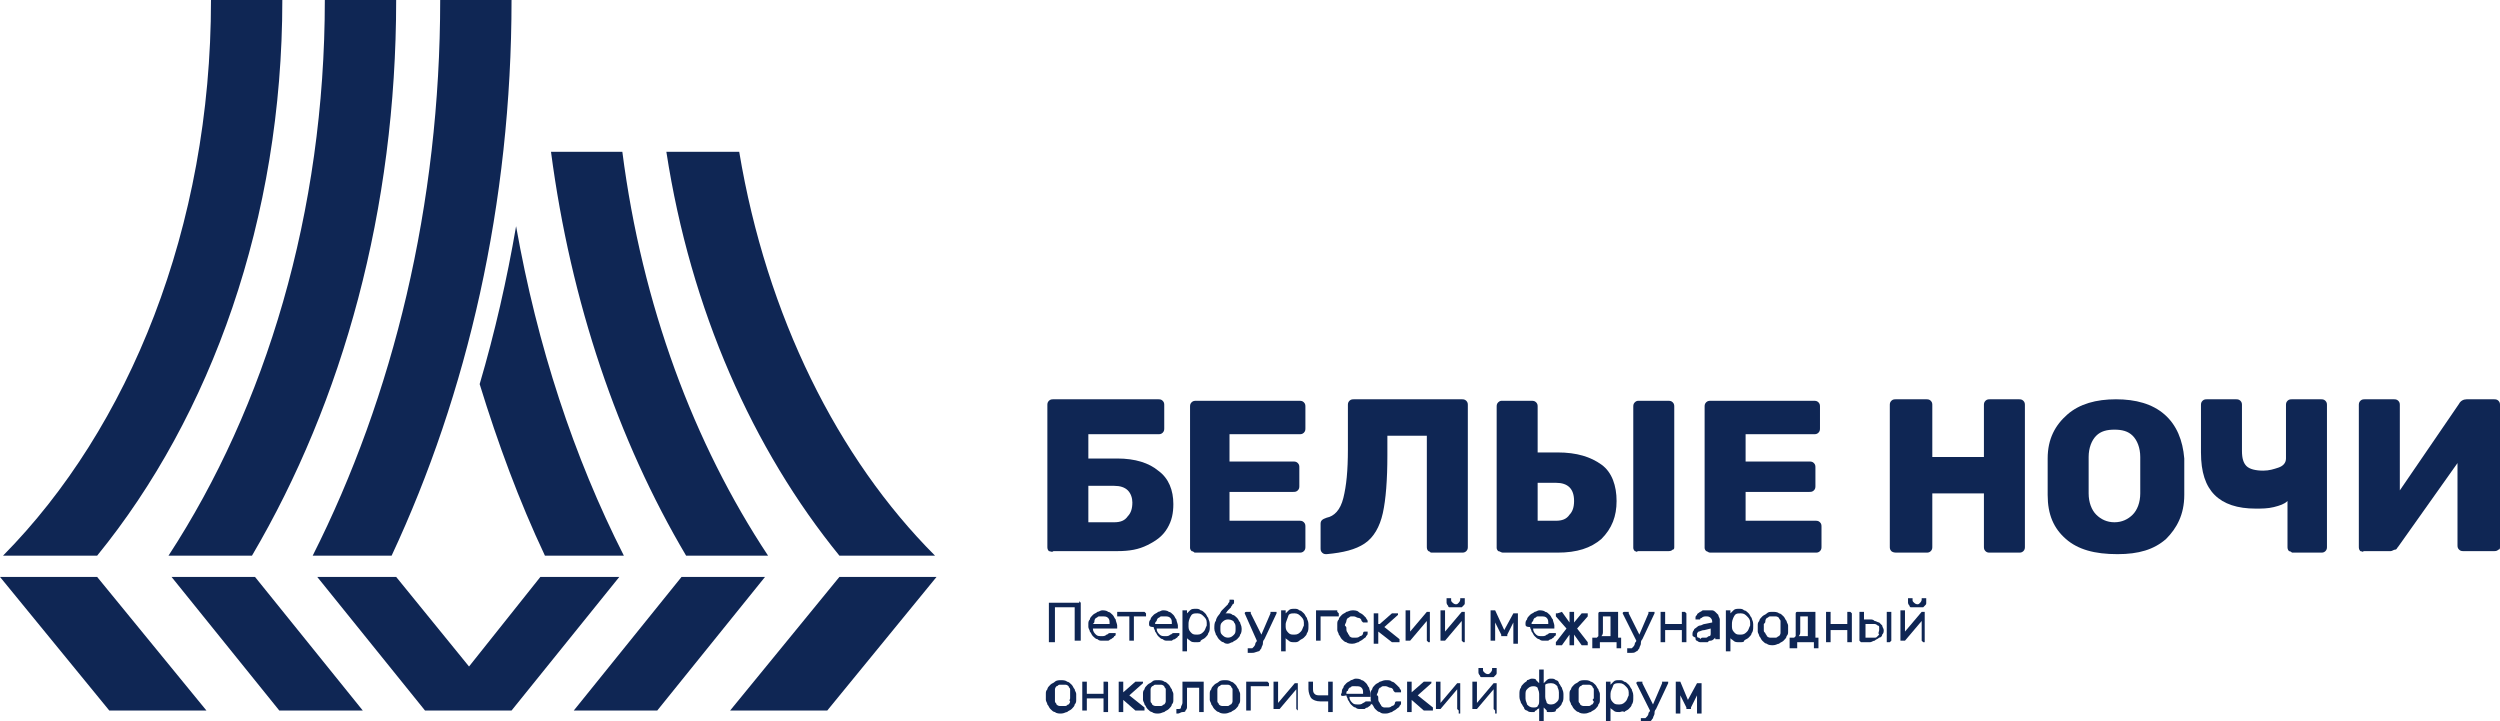 <?xml version="1.0" encoding="UTF-8"?> <svg xmlns="http://www.w3.org/2000/svg" width="260" height="75" viewBox="0 0 260 75" fill="none"> <g clip-path="url(#clip0)"> <path d="M112.24 62.526C112.398 62.684 112.398 62.684 112.398 62.684V66.474V66.631C112.398 66.631 112.398 66.631 112.24 66.631H111.925H111.767C111.767 66.631 111.767 66.631 111.767 66.474V63.158H109.714V66.631V66.789C109.714 66.789 109.714 66.789 109.557 66.789H109.241H109.083C109.083 66.789 109.083 66.789 109.083 66.631V62.842V62.684C109.083 62.684 109.083 62.684 109.241 62.684H112.24V62.526Z" fill="#0F2654"></path> <path d="M113.188 64.895C113.188 64.737 113.188 64.579 113.345 64.421C113.345 64.263 113.503 64.105 113.661 63.947C113.819 63.789 113.977 63.789 114.135 63.632C114.293 63.632 114.45 63.474 114.608 63.474C114.766 63.474 115.082 63.474 115.24 63.632C115.398 63.632 115.555 63.789 115.713 63.947C115.871 64.105 115.871 64.263 116.029 64.421C116.029 64.579 116.187 64.895 116.187 65.053V65.21V65.368C116.187 65.368 116.187 65.368 116.029 65.368H113.661C113.661 65.684 113.819 65.842 113.977 66C114.135 66.158 114.293 66.158 114.608 66.158C114.766 66.158 114.924 66.158 115.082 66C115.24 66 115.24 65.842 115.398 65.842C115.398 65.842 115.398 65.842 115.555 65.842C115.555 65.842 115.555 65.842 115.713 65.842H115.871H116.029C116.029 65.842 116.029 65.842 116.029 66C116.029 66 116.029 66.158 115.871 66.158C115.871 66.316 115.713 66.316 115.555 66.474C115.398 66.474 115.398 66.632 115.24 66.632C115.082 66.632 114.924 66.632 114.608 66.632C114.45 66.632 114.293 66.632 114.135 66.474C113.977 66.474 113.819 66.316 113.661 66.158C113.503 66 113.503 65.842 113.345 65.684C113.345 65.526 113.188 65.368 113.188 65.21C113.188 65.21 113.188 65.053 113.188 64.895ZM113.661 64.895H115.398C115.398 64.579 115.398 64.421 115.24 64.263C115.082 64.105 114.924 64.105 114.608 64.105C114.45 64.105 114.45 64.105 114.293 64.105C114.135 64.105 114.135 64.263 113.977 64.263C113.977 64.263 113.819 64.421 113.819 64.579C113.819 64.737 113.819 64.737 113.661 64.895Z" fill="#0F2654"></path> <path d="M119.029 63.632C119.029 63.632 119.187 63.632 119.029 63.632C119.187 63.789 119.187 63.789 119.187 63.789V63.947V64.105C119.187 64.105 119.187 64.105 119.029 64.105H117.924V66.474V66.632C117.924 66.632 117.924 66.632 117.766 66.632H117.608H117.45C117.45 66.632 117.45 66.632 117.45 66.474V64.105H116.345H116.188C116.188 64.105 116.188 64.105 116.188 63.947V63.789V63.632C116.188 63.632 116.187 63.632 116.345 63.632H119.029Z" fill="#0F2654"></path> <path d="M119.502 64.895C119.502 64.737 119.502 64.579 119.66 64.421C119.66 64.263 119.818 64.105 119.976 63.947C120.133 63.789 120.291 63.789 120.449 63.632C120.607 63.632 120.765 63.474 120.923 63.474C121.081 63.474 121.396 63.474 121.554 63.632C121.712 63.632 121.87 63.789 122.028 63.947C122.186 64.105 122.186 64.263 122.343 64.421C122.343 64.579 122.501 64.895 122.501 65.053V65.21V65.368C122.501 65.368 122.501 65.368 122.343 65.368H120.291C120.291 65.684 120.449 65.842 120.607 66C120.765 66.158 120.923 66.158 121.238 66.158C121.396 66.158 121.554 66.158 121.712 66C121.87 66 121.87 65.842 122.028 65.842C122.028 65.842 122.028 65.842 122.186 65.842C122.186 65.842 122.186 65.842 122.343 65.842H122.501H122.659C122.659 65.842 122.659 65.842 122.659 66C122.659 66 122.659 66.158 122.501 66.158C122.501 66.316 122.343 66.316 122.186 66.474C122.028 66.474 121.87 66.632 121.87 66.632C121.712 66.632 121.554 66.632 121.396 66.632C121.238 66.632 121.081 66.632 120.923 66.474C120.765 66.474 120.607 66.316 120.449 66.158C120.291 66 120.291 65.842 120.133 65.684C120.133 65.526 119.976 65.368 119.976 65.21C119.502 65.21 119.502 65.053 119.502 64.895ZM120.133 64.895H121.87C121.87 64.579 121.87 64.421 121.712 64.263C121.554 64.105 121.396 64.105 121.081 64.105C120.923 64.105 120.923 64.105 120.765 64.105C120.607 64.105 120.607 64.263 120.449 64.263C120.449 64.263 120.291 64.421 120.291 64.579C120.133 64.737 120.133 64.737 120.133 64.895Z" fill="#0F2654"></path> <path d="M124.396 66.789C124.081 66.789 123.923 66.789 123.765 66.632C123.607 66.474 123.449 66.474 123.449 66.316V67.579V67.737C123.449 67.737 123.449 67.737 123.291 67.737H123.133H122.976C122.976 67.737 122.976 67.737 122.976 67.579V63.632V63.474C122.976 63.474 122.976 63.474 123.133 63.474H123.291H123.449C123.449 63.474 123.449 63.474 123.449 63.632V63.789C123.607 63.632 123.607 63.632 123.765 63.474C123.923 63.316 124.081 63.316 124.396 63.316C124.554 63.316 124.712 63.316 124.87 63.474C125.028 63.474 125.186 63.632 125.344 63.789C125.501 63.947 125.501 64.105 125.659 64.263C125.659 64.421 125.817 64.579 125.817 64.895V65.052V65.21C125.817 65.368 125.817 65.684 125.659 65.842C125.659 66 125.501 66.158 125.344 66.316C125.186 66.474 125.028 66.474 124.87 66.632C124.87 66.789 124.712 66.789 124.396 66.789ZM123.607 64.895V65.052V65.21C123.607 65.526 123.765 65.684 123.923 65.842C124.081 66 124.238 66 124.554 66C124.87 66 125.028 65.842 125.186 65.684C125.344 65.526 125.344 65.368 125.501 65.052C125.501 64.895 125.501 64.895 125.501 64.737C125.501 64.421 125.344 64.263 125.186 64.105C125.028 63.947 124.87 63.789 124.554 63.789C124.238 63.789 124.081 63.789 123.923 63.947C123.607 64.421 123.607 64.737 123.607 64.895Z" fill="#0F2654"></path> <path d="M128.342 62.526C128.342 62.684 128.342 62.842 128.184 62.842C128.184 63 128.027 63 128.027 63.158C127.869 63.316 127.869 63.316 127.711 63.474C127.553 63.632 127.553 63.789 127.395 63.789C127.553 63.789 127.553 63.789 127.711 63.789C127.869 63.789 128.027 63.789 128.184 63.947C128.342 63.947 128.5 64.105 128.658 64.263C128.816 64.421 128.816 64.579 128.974 64.737C128.974 64.895 129.132 65.053 129.132 65.368C129.132 65.526 129.132 65.842 128.974 66C128.974 66.158 128.816 66.316 128.658 66.474C128.5 66.632 128.342 66.632 128.184 66.79C128.027 66.79 127.869 66.947 127.711 66.947C127.553 66.947 127.395 66.947 127.237 66.79C127.079 66.79 126.921 66.632 126.764 66.474C126.606 66.316 126.606 66.158 126.448 66C126.448 65.842 126.29 65.684 126.29 65.368C126.29 65.053 126.29 64.737 126.448 64.579C126.448 64.421 126.606 64.105 126.764 63.947C126.921 63.789 126.921 63.632 127.079 63.474C127.237 63.316 127.395 63.158 127.395 63.158C127.553 63 127.553 63 127.711 62.842C127.711 62.684 127.869 62.684 127.869 62.526V62.368C127.869 62.368 127.869 62.368 128.027 62.368H128.184C128.342 62.368 128.342 62.368 128.342 62.526ZM127.711 64.421C127.395 64.421 127.237 64.579 127.079 64.737C126.921 64.895 126.921 65.053 126.921 65.368C126.921 65.684 126.921 65.842 127.079 66C127.237 66.158 127.395 66.316 127.711 66.316C128.027 66.316 128.184 66.158 128.342 66C128.5 65.842 128.5 65.684 128.5 65.368C128.5 65.053 128.5 64.895 128.342 64.737C128.342 64.579 128.027 64.421 127.711 64.421Z" fill="#0F2654"></path> <path d="M129.447 63.789C129.447 63.632 129.605 63.632 129.605 63.632H129.921H130.079C130.079 63.632 130.079 63.632 130.079 63.789L131.184 66L132.131 63.789C132.131 63.789 132.131 63.789 132.131 63.632C132.131 63.632 132.131 63.632 132.289 63.632H132.605C132.605 63.632 132.605 63.632 132.762 63.632C132.762 63.632 132.762 63.632 132.762 63.789L131.499 66.474C131.342 66.632 131.342 66.79 131.342 66.947C131.342 67.105 131.184 67.263 131.184 67.421C131.026 67.579 131.026 67.737 130.868 67.737C130.394 67.895 130.394 67.895 130.237 67.895H129.921H129.763C129.763 67.895 129.763 67.895 129.763 67.737V67.579V67.421C129.763 67.421 129.763 67.421 129.921 67.421H130.079C130.237 67.421 130.237 67.421 130.237 67.421L130.394 67.263C130.394 67.263 130.552 67.105 130.552 66.947C130.552 66.79 130.71 66.79 130.71 66.632L129.447 63.789Z" fill="#0F2654"></path> <path d="M134.657 66.789C134.341 66.789 134.183 66.789 134.026 66.632C133.868 66.474 133.71 66.474 133.71 66.316V67.579V67.737C133.71 67.737 133.71 67.737 133.552 67.737H133.394H133.236C133.236 67.737 133.236 67.737 133.236 67.579V63.632V63.474C133.236 63.474 133.236 63.474 133.394 63.474H133.552H133.71C133.71 63.474 133.71 63.474 133.71 63.632V63.789C133.868 63.632 133.868 63.632 134.026 63.474C134.183 63.316 134.341 63.316 134.657 63.316C134.815 63.316 134.973 63.316 135.131 63.474C135.289 63.474 135.446 63.632 135.604 63.789C135.762 63.947 135.762 64.105 135.92 64.263C135.92 64.421 136.078 64.579 136.078 64.895V65.052V65.21C136.078 65.368 136.078 65.684 135.92 65.842C135.92 66 135.762 66.158 135.604 66.316C135.446 66.474 135.289 66.474 135.131 66.632C134.973 66.789 134.815 66.789 134.657 66.789ZM133.71 64.895V65.052V65.21C133.71 65.526 133.868 65.684 134.026 65.842C134.183 66 134.341 66 134.657 66C134.973 66 135.131 65.842 135.289 65.684C135.446 65.526 135.446 65.368 135.604 65.052C135.604 64.895 135.604 64.895 135.604 64.737C135.604 64.421 135.446 64.263 135.289 64.105C135.131 63.947 134.973 63.789 134.657 63.789C134.341 63.789 134.183 63.789 134.026 63.947C133.868 64.421 133.71 64.737 133.71 64.895Z" fill="#0F2654"></path> <path d="M139.077 63.632C139.235 63.789 139.235 63.789 139.235 63.789V63.947V64.105C139.235 64.105 139.235 64.105 139.077 64.105H137.341V66.474V66.632C137.341 66.632 137.341 66.632 137.183 66.632H137.025H136.867C136.867 66.632 136.867 66.632 136.867 66.474V63.632V63.474C136.867 63.474 136.867 63.474 137.025 63.474H139.077V63.632Z" fill="#0F2654"></path> <path d="M140.024 65.368C140.024 65.526 140.024 65.684 140.182 65.842C140.182 66 140.34 66 140.34 66.158C140.34 66.158 140.498 66.316 140.656 66.316C140.814 66.316 140.814 66.316 140.972 66.316C141.129 66.316 141.287 66.316 141.445 66.158C141.603 66.158 141.761 66 141.761 65.842C141.761 65.842 141.761 65.684 141.919 65.684C141.919 65.684 141.919 65.684 142.077 65.684H142.234C142.234 65.684 142.234 65.684 142.234 65.842C142.234 66 142.234 66 142.077 66.158C142.077 66.316 141.919 66.316 141.761 66.474C141.603 66.632 141.445 66.632 141.287 66.789C141.129 66.789 140.972 66.947 140.656 66.947C140.498 66.947 140.182 66.947 140.024 66.789C139.866 66.789 139.709 66.632 139.551 66.474C139.393 66.316 139.393 66.158 139.235 66C139.235 65.842 139.077 65.684 139.077 65.526C139.077 65.526 139.077 65.368 139.077 65.21C139.077 65.053 139.077 65.053 139.077 64.895C139.077 64.737 139.077 64.579 139.235 64.421C139.235 64.263 139.393 64.105 139.551 63.947C139.709 63.789 139.866 63.789 140.024 63.632C140.182 63.632 140.34 63.474 140.656 63.474C140.814 63.474 141.129 63.474 141.287 63.632C141.445 63.789 141.603 63.789 141.761 63.947C141.919 64.105 141.919 64.105 142.077 64.263C142.077 64.421 142.234 64.421 142.234 64.579V64.737C142.234 64.737 142.234 64.737 142.077 64.737H141.919H141.761C141.761 64.737 141.761 64.737 141.603 64.579C141.603 64.421 141.445 64.263 141.287 64.263C141.129 64.263 140.972 64.105 140.814 64.105C140.656 64.105 140.656 64.105 140.498 64.105C140.34 64.105 140.34 64.263 140.182 64.263C140.182 64.263 140.024 64.421 140.024 64.579C140.024 64.737 139.866 64.895 139.866 65.053C140.024 65.21 140.024 65.21 140.024 65.368Z" fill="#0F2654"></path> <path d="M143.498 64.895L144.761 63.789C144.761 63.789 144.761 63.789 144.918 63.789H145.076H145.234C145.234 63.789 145.234 63.789 145.392 63.789C145.392 63.789 145.392 63.789 145.392 63.947L143.971 65.21L145.55 66.474C145.55 66.474 145.55 66.474 145.55 66.631C145.55 66.631 145.55 66.631 145.55 66.789C145.55 66.789 145.55 66.789 145.392 66.789H145.076H144.918C144.918 66.789 144.918 66.789 144.761 66.789L143.34 65.684V66.789V66.947C143.34 66.947 143.34 66.947 143.182 66.947H143.024H142.866C142.866 66.947 142.866 66.947 142.866 66.789V63.947V63.789C142.866 63.789 142.866 63.789 143.024 63.789H143.182H143.34C143.34 63.789 143.34 63.789 143.34 63.947V64.895H143.498Z" fill="#0F2654"></path> <path d="M148.549 66.789C148.391 66.789 148.391 66.789 148.549 66.789C148.391 66.632 148.391 66.632 148.391 66.632V64.579L146.654 66.632C146.654 66.632 146.654 66.632 146.496 66.632H146.339H146.181C146.181 66.632 146.181 66.632 146.181 66.474V63.632V63.474C146.181 63.474 146.181 63.474 146.339 63.474H146.496H146.654C146.654 63.474 146.654 63.474 146.654 63.632V65.684L148.391 63.632H148.549H148.706C148.706 63.632 148.706 63.632 148.706 63.789V66.632V66.789C148.706 66.789 148.706 66.789 148.549 66.789Z" fill="#0F2654"></path> <path d="M152.179 66.789C152.179 66.789 152.022 66.789 152.179 66.789C152.022 66.632 152.022 66.632 152.022 66.632V64.579L150.285 66.632C150.285 66.632 150.285 66.632 150.127 66.632H149.969H149.812C149.812 66.632 149.812 66.632 149.812 66.474V63.632V63.474C149.812 63.474 149.812 63.474 149.969 63.474H150.127H150.285C150.285 63.474 150.285 63.474 150.285 63.632V65.684L152.022 63.632H152.179H152.337C152.337 63.632 152.337 63.632 152.337 63.789V66.632V66.789C152.337 66.789 152.337 66.789 152.179 66.789ZM151.074 63.158C150.917 63.158 150.759 63.158 150.759 63.158C150.601 63.158 150.601 63 150.601 63C150.601 63 150.443 62.842 150.443 62.684C150.443 62.526 150.443 62.526 150.443 62.368C150.443 62.368 150.443 62.368 150.443 62.21C150.443 62.21 150.443 62.21 150.601 62.21H150.759C150.759 62.21 150.759 62.21 150.917 62.21C150.917 62.21 150.917 62.21 150.917 62.368C150.917 62.526 150.917 62.526 151.074 62.684C151.074 62.684 151.232 62.842 151.39 62.842C151.548 62.842 151.548 62.842 151.706 62.684C151.706 62.684 151.864 62.526 151.864 62.368C151.864 62.368 151.864 62.368 151.864 62.21C151.864 62.21 151.864 62.21 152.022 62.21H152.179C152.179 62.21 152.179 62.21 152.337 62.21C152.337 62.21 152.337 62.21 152.337 62.368C152.337 62.526 152.337 62.526 152.337 62.684C152.337 62.842 152.337 62.842 152.179 63L152.022 63.158C151.39 63.158 151.232 63.158 151.074 63.158Z" fill="#0F2654"></path> <path d="M156.442 65.526L157.389 63.789H157.547H157.705H157.863C157.863 63.789 157.863 63.789 157.863 63.947V66.789V66.947C157.863 66.947 157.863 66.947 157.705 66.947H157.547H157.389C157.389 66.947 157.389 66.947 157.389 66.789V64.737L156.758 66C156.758 66 156.758 66 156.758 66.158C156.758 66.158 156.758 66.158 156.6 66.158H156.284H156.127C156.127 66.158 156.127 66.158 156.127 66L155.495 64.737V66.474V66.632C155.495 66.632 155.495 66.632 155.337 66.632H155.179H155.021C155.021 66.632 155.021 66.632 155.021 66.474V63.632V63.474C155.021 63.474 155.021 63.474 155.179 63.474H155.337H155.495L156.442 65.526Z" fill="#0F2654"></path> <path d="M158.652 64.895C158.652 64.737 158.652 64.579 158.81 64.421C158.81 64.263 158.968 64.105 159.126 63.947C159.284 63.789 159.442 63.789 159.6 63.632C159.757 63.632 159.915 63.474 160.073 63.474C160.231 63.474 160.547 63.474 160.705 63.632C160.862 63.632 161.02 63.789 161.178 63.947C161.336 64.105 161.336 64.263 161.494 64.421C161.494 64.579 161.652 64.895 161.652 65.053V65.21V65.368C161.652 65.368 161.652 65.368 161.494 65.368H159.442C159.442 65.684 159.6 65.842 159.757 66C159.915 66.158 160.073 66.158 160.389 66.158C160.547 66.158 160.705 66.158 160.862 66C161.02 66 161.02 65.842 161.178 65.842C161.178 65.842 161.178 65.842 161.336 65.842C161.336 65.842 161.336 65.842 161.494 65.842H161.652H161.81C161.81 65.842 161.81 65.842 161.81 66C161.81 66 161.81 66.158 161.652 66.158C161.652 66.316 161.494 66.316 161.336 66.474C161.178 66.474 161.02 66.632 161.02 66.632C160.862 66.632 160.705 66.632 160.547 66.632C160.389 66.632 160.231 66.632 160.073 66.474C159.915 66.474 159.757 66.316 159.6 66.158C159.442 66 159.442 65.842 159.284 65.684C159.284 65.526 159.126 65.368 159.126 65.21C158.652 65.21 158.652 65.053 158.652 64.895ZM159.284 64.895H161.02C161.02 64.579 161.02 64.421 160.862 64.263C160.705 64.105 160.547 64.105 160.231 64.105C160.073 64.105 160.073 64.105 159.915 64.105C159.757 64.105 159.757 64.263 159.6 64.263C159.6 64.263 159.442 64.421 159.442 64.579C159.284 64.737 159.284 64.737 159.284 64.895Z" fill="#0F2654"></path> <path d="M162.441 63.632C162.441 63.789 162.441 63.789 162.441 63.632L163.23 64.737V63.789V63.632C163.23 63.632 163.23 63.632 163.388 63.632H163.546H163.704C163.704 63.632 163.704 63.632 163.704 63.789V64.737L164.493 63.789C164.493 63.789 164.493 63.789 164.651 63.789H164.967C164.967 63.789 164.967 63.789 165.125 63.789C165.125 63.789 165.125 63.789 165.125 63.947C165.125 63.947 165.125 63.947 165.125 64.105L164.02 65.368L165.125 66.79C165.125 66.79 165.125 66.79 165.125 66.947C165.125 66.947 165.125 66.947 165.125 67.105C165.125 67.105 165.125 67.105 164.967 67.105H164.651H164.493L163.704 66V66.947V67.105C163.704 67.105 163.704 67.105 163.546 67.105H163.388H163.23C163.23 67.105 163.23 67.105 163.23 66.947V66L162.441 67.105C162.441 67.105 162.441 67.105 162.283 67.105H161.967C161.967 67.105 161.967 67.105 161.81 67.105C161.81 67.105 161.81 67.105 161.81 66.947C161.81 66.947 161.81 66.947 161.81 66.79L162.915 65.368L161.81 64.105C161.81 64.105 161.81 64.105 161.81 63.947C161.81 63.947 161.81 63.947 161.81 63.789C161.81 63.789 161.81 63.789 161.967 63.789L162.441 63.632Z" fill="#0F2654"></path> <path d="M166.23 63.789C166.23 63.632 166.388 63.632 166.388 63.632H168.124H168.282C168.282 63.632 168.282 63.632 168.282 63.789V66.316H168.44H168.598C168.598 66.316 168.598 66.316 168.598 66.474V67.263V67.421C168.598 67.421 168.598 67.421 168.44 67.421H168.282H168.124C168.124 67.421 168.124 67.421 168.124 67.263V66.79H166.388V67.263V67.421C166.388 67.421 166.388 67.421 166.23 67.421H165.756H165.599C165.599 67.421 165.599 67.421 165.599 67.263V66.474V66.316C165.599 66.316 165.599 66.316 165.756 66.316H165.914H166.072C166.072 66.316 166.072 66.316 166.23 66.158V66V65.842V63.789ZM167.651 64.105H166.704V65.684C166.704 65.842 166.704 66 166.546 66.158H167.493V64.105H167.651Z" fill="#0F2654"></path> <path d="M168.756 63.789C168.756 63.632 168.914 63.632 168.914 63.632H169.229H169.387C169.387 63.632 169.387 63.632 169.387 63.789L170.492 66L171.44 63.789C171.44 63.789 171.44 63.789 171.44 63.632C171.44 63.632 171.44 63.632 171.597 63.632H171.913C171.913 63.632 171.913 63.632 172.071 63.632C172.071 63.632 172.071 63.632 172.071 63.789L170.808 66.474C170.65 66.632 170.65 66.79 170.65 66.947C170.65 67.105 170.492 67.263 170.492 67.421C170.334 67.579 170.334 67.737 170.177 67.737C170.019 67.895 169.861 67.895 169.703 67.895H169.387H169.229C169.229 67.895 169.229 67.895 169.229 67.737V67.579V67.421C169.229 67.421 169.229 67.421 169.387 67.421H169.545C169.703 67.421 169.703 67.421 169.703 67.421L169.861 67.263C169.861 67.263 170.019 67.105 170.019 66.947C170.019 66.79 170.177 66.79 170.177 66.632L168.756 63.789Z" fill="#0F2654"></path> <path d="M175.228 63.632C175.386 63.789 175.386 63.789 175.386 63.789V66.632V66.79C175.386 66.79 175.386 66.79 175.228 66.79H175.07H174.912C174.912 66.79 174.912 66.79 174.912 66.632V65.526H173.176V66.632V66.79C173.176 66.79 173.176 66.79 173.018 66.79H172.86H172.702C172.702 66.79 172.702 66.79 172.702 66.632V63.789V63.632C172.702 63.632 172.702 63.632 172.86 63.632H173.018H173.176C173.176 63.632 173.176 63.632 173.176 63.789V64.895H174.912V63.789V63.632C174.912 63.632 174.912 63.632 175.07 63.632H175.228Z" fill="#0F2654"></path> <path d="M176.018 66C176.018 65.842 176.018 65.684 176.175 65.526C176.175 65.368 176.333 65.368 176.491 65.21C176.649 65.053 176.807 65.053 176.807 65.053C176.965 65.053 177.123 64.895 177.28 64.895L178.07 64.737C178.07 64.579 178.07 64.421 177.912 64.263C177.754 64.105 177.596 64.105 177.438 64.105C177.28 64.105 177.123 64.105 176.965 64.263C176.807 64.263 176.807 64.421 176.807 64.421C176.807 64.421 176.807 64.421 176.649 64.421H176.491H176.333C176.333 64.421 176.333 64.421 176.333 64.263C176.333 64.105 176.333 64.105 176.491 63.947C176.491 63.789 176.649 63.789 176.807 63.632C176.965 63.632 176.965 63.474 177.123 63.474C177.28 63.474 177.438 63.474 177.596 63.474C177.754 63.474 177.912 63.474 178.07 63.474C178.228 63.474 178.386 63.632 178.386 63.632C178.543 63.789 178.543 63.789 178.701 63.947C178.701 64.105 178.859 64.263 178.859 64.421V66.316V66.474C178.859 66.474 178.859 66.474 178.701 66.474H178.543H178.386C178.386 66.474 178.386 66.474 178.386 66.316L178.228 66.474C178.228 66.474 178.07 66.632 177.912 66.632C177.754 66.632 177.754 66.632 177.596 66.789C177.438 66.789 177.438 66.789 177.28 66.789C177.123 66.789 176.965 66.789 176.807 66.789C176.649 66.789 176.491 66.632 176.491 66.632C176.333 66.632 176.333 66.474 176.333 66.316C176.018 66.158 176.018 66.158 176.018 66ZM177.123 66.316C177.28 66.316 177.438 66.316 177.438 66.316C177.596 66.316 177.596 66.158 177.754 66.158C177.912 66.158 177.912 66 177.912 65.842C177.912 65.684 177.912 65.684 177.912 65.526V65.368L177.28 65.526C176.965 65.526 176.807 65.684 176.649 65.684C176.491 65.842 176.491 65.842 176.491 66V66.158C176.491 66.158 176.491 66.316 176.649 66.316C176.649 66.316 176.807 66.316 176.807 66.474C176.965 66.316 176.965 66.316 177.123 66.316Z" fill="#0F2654"></path> <path d="M180.911 66.789C180.595 66.789 180.437 66.789 180.28 66.632C180.122 66.474 179.964 66.474 179.964 66.316V67.579V67.737C179.964 67.737 179.964 67.737 179.806 67.737H179.648H179.49C179.49 67.737 179.49 67.737 179.49 67.579V63.632V63.474C179.49 63.474 179.49 63.474 179.648 63.474H179.806H179.964C179.964 63.474 179.964 63.474 179.964 63.632V63.789C180.122 63.632 180.122 63.632 180.28 63.474C180.437 63.316 180.595 63.316 180.911 63.316C181.069 63.316 181.227 63.316 181.385 63.474C181.542 63.474 181.7 63.632 181.858 63.789C182.016 63.947 182.016 64.105 182.174 64.263C182.174 64.421 182.332 64.579 182.332 64.895V65.052V65.21C182.332 65.368 182.332 65.684 182.174 65.842C182.174 66 182.016 66.158 181.858 66.316C181.7 66.474 181.542 66.474 181.385 66.632C181.385 66.789 181.227 66.789 180.911 66.789ZM180.122 64.895V65.052V65.21C180.122 65.526 180.28 65.684 180.437 65.842C180.595 66 180.753 66 181.069 66C181.385 66 181.542 65.842 181.7 65.684C181.858 65.526 181.858 65.368 182.016 65.052C182.016 64.895 182.016 64.895 182.016 64.737C182.016 64.421 181.858 64.263 181.7 64.105C181.542 63.947 181.385 63.789 181.069 63.789C180.753 63.789 180.595 63.789 180.437 63.947C180.122 64.421 180.122 64.737 180.122 64.895Z" fill="#0F2654"></path> <path d="M184.384 63.632C184.542 63.632 184.858 63.632 185.016 63.789C185.174 63.789 185.331 63.947 185.489 64.105C185.647 64.263 185.647 64.421 185.805 64.579C185.805 64.737 185.963 64.895 185.963 65.053V65.21V65.368V65.526V65.684C185.963 65.842 185.963 66 185.805 66.158C185.805 66.316 185.647 66.474 185.489 66.632C185.331 66.79 185.174 66.79 185.016 66.947C184.858 66.947 184.7 67.105 184.384 67.105C184.226 67.105 183.911 67.105 183.753 66.947C183.595 66.947 183.437 66.79 183.279 66.632C183.121 66.474 183.121 66.316 182.964 66.158C182.964 66 182.806 65.842 182.806 65.684C182.806 65.684 182.806 65.684 182.806 65.526V65.368V65.21V65.053C182.806 64.895 182.806 64.737 182.964 64.579C182.964 64.421 183.121 64.263 183.279 64.105C183.437 63.947 183.595 63.947 183.753 63.789C183.911 63.632 184.069 63.632 184.384 63.632ZM185.174 65.526C185.174 65.526 185.174 65.368 185.174 65.21C185.174 65.053 185.174 65.053 185.174 64.895C185.174 64.737 185.174 64.737 185.174 64.579C185.174 64.421 185.016 64.421 185.016 64.263C185.016 64.263 184.858 64.105 184.7 64.105C184.542 64.105 184.542 64.105 184.384 64.105C184.226 64.105 184.069 64.105 184.069 64.105C183.911 64.105 183.911 64.263 183.753 64.263C183.753 64.263 183.595 64.421 183.595 64.579C183.595 64.737 183.595 64.737 183.437 64.895C183.437 64.895 183.437 65.053 183.437 65.21C183.437 65.368 183.437 65.368 183.437 65.526C183.437 65.684 183.437 65.684 183.595 65.842C183.595 66 183.753 66 183.753 66.158C183.753 66.158 183.911 66.316 184.069 66.316C184.226 66.316 184.226 66.316 184.384 66.316C184.542 66.316 184.7 66.316 184.7 66.316C184.858 66.316 184.858 66.158 185.016 66.158C185.016 66.158 185.174 66 185.174 65.842C185.174 65.684 185.174 65.526 185.174 65.526Z" fill="#0F2654"></path> <path d="M186.752 63.789C186.752 63.632 186.909 63.632 186.909 63.632H188.646H188.804C188.804 63.632 188.804 63.632 188.804 63.789V66.316H188.962H189.12C189.12 66.316 189.12 66.316 189.12 66.474V67.263V67.421C189.12 67.421 189.119 67.421 188.962 67.421H188.804H188.646C188.646 67.421 188.646 67.421 188.646 67.263V66.79H186.909V67.263V67.421C186.909 67.421 186.909 67.421 186.752 67.421H186.278H186.12C186.12 67.421 186.12 67.421 186.12 67.263V66.474V66.316C186.12 66.316 186.12 66.316 186.278 66.316H186.436H186.594C186.594 66.316 186.594 66.316 186.752 66.158V66V65.842V63.789ZM188.172 64.105H187.225V65.684C187.225 65.842 187.225 66 187.067 66.158H188.014V64.105H188.172Z" fill="#0F2654"></path> <path d="M192.435 63.632C192.593 63.789 192.593 63.789 192.593 63.789V66.632V66.79C192.593 66.79 192.593 66.79 192.435 66.79H192.277H192.119C192.119 66.79 192.119 66.79 192.119 66.632V65.526H190.383V66.632V66.79C190.383 66.79 190.383 66.79 190.225 66.79H190.067H189.909C189.909 66.79 189.909 66.79 189.909 66.632V63.789V63.632C189.909 63.632 189.909 63.632 190.067 63.632H190.225H190.383C190.383 63.632 190.383 63.632 190.383 63.789V64.895H192.119V63.789V63.632C192.119 63.632 192.119 63.632 192.277 63.632H192.435Z" fill="#0F2654"></path> <path d="M193.54 66.79C193.382 66.632 193.382 66.632 193.382 66.632V63.789V63.632C193.382 63.632 193.382 63.632 193.54 63.632H193.698H193.855C193.855 63.632 193.855 63.632 193.855 63.789V64.421H194.487C194.645 64.421 194.803 64.421 194.96 64.579C195.118 64.579 195.276 64.737 195.434 64.737C195.592 64.895 195.592 64.895 195.75 65.053C195.75 65.21 195.908 65.368 195.908 65.526C195.908 65.684 195.908 65.842 195.75 66C195.75 66.158 195.592 66.316 195.434 66.316C195.276 66.474 195.118 66.474 194.96 66.632C194.803 66.632 194.645 66.79 194.487 66.79H193.54ZM195.434 65.526C195.434 65.368 195.434 65.368 195.434 65.21C195.434 65.053 195.276 65.053 195.276 65.053C195.276 65.053 195.118 64.895 194.96 64.895C194.803 64.895 194.803 64.895 194.645 64.895H194.013V66.316H194.645C194.803 66.316 194.803 66.316 194.96 66.316C195.118 66.316 195.118 66.316 195.276 66.158L195.434 66C195.276 65.842 195.434 65.684 195.434 65.526ZM196.697 66.632C196.539 66.79 196.539 66.79 196.539 66.79H196.381H196.223C196.223 66.79 196.223 66.79 196.223 66.632V63.789V63.632C196.223 63.632 196.223 63.632 196.381 63.632H196.539H196.697C196.697 63.632 196.697 63.632 196.697 63.789V66.632Z" fill="#0F2654"></path> <path d="M200.012 66.789C199.855 66.632 199.855 66.632 199.855 66.632V64.579L198.118 66.632C198.118 66.632 198.118 66.632 197.96 66.632H197.802H197.645C197.645 66.632 197.645 66.632 197.645 66.474V63.632V63.474C197.645 63.474 197.645 63.474 197.802 63.474H197.96H198.118C198.118 63.474 198.118 63.474 198.118 63.632V65.684L199.855 63.632H200.012H200.17C200.17 63.632 200.17 63.632 200.17 63.789V66.632V66.789C200.17 66.789 200.17 66.789 200.012 66.789ZM199.065 63.158C198.907 63.158 198.75 63.158 198.75 63.158C198.592 63.158 198.592 63 198.592 63C198.592 63 198.434 62.842 198.434 62.684C198.434 62.526 198.434 62.526 198.434 62.368C198.434 62.368 198.434 62.368 198.434 62.21C198.434 62.21 198.434 62.21 198.592 62.21H198.75C198.75 62.21 198.75 62.21 198.907 62.21C198.907 62.21 198.907 62.21 198.907 62.368C198.907 62.526 198.907 62.526 199.065 62.684C199.065 62.684 199.223 62.842 199.381 62.842C199.539 62.842 199.539 62.842 199.697 62.684C199.697 62.684 199.855 62.526 199.855 62.368C199.855 62.368 199.855 62.368 199.855 62.21C199.855 62.21 199.855 62.21 200.012 62.21H200.17C200.17 62.21 200.17 62.21 200.328 62.21C200.328 62.21 200.328 62.21 200.328 62.368C200.328 62.526 200.328 62.526 200.328 62.684C200.328 62.842 200.328 62.842 200.17 63L200.012 63.158C199.223 63.158 199.223 63.158 199.065 63.158Z" fill="#0F2654"></path> <path d="M110.346 70.737C110.504 70.737 110.82 70.737 110.978 70.895C111.136 70.895 111.293 71.053 111.451 71.21C111.609 71.368 111.609 71.526 111.767 71.684C111.767 71.842 111.925 72 111.925 72.158V72.316V72.474V72.632V72.79C111.925 72.947 111.925 73.105 111.767 73.263C111.767 73.421 111.609 73.579 111.451 73.737C111.293 73.895 111.136 73.895 110.978 74.053C110.82 74.053 110.662 74.21 110.346 74.21C110.188 74.21 109.873 74.21 109.715 74.053C109.557 74.053 109.399 73.895 109.241 73.737C109.083 73.579 109.083 73.421 108.925 73.263C108.925 73.105 108.768 72.947 108.768 72.79C108.768 72.79 108.768 72.79 108.768 72.632V72.474V72.316V72.158C108.768 72 108.768 71.842 108.925 71.684C108.925 71.526 109.083 71.368 109.241 71.21C109.399 71.053 109.557 71.053 109.715 70.895C109.873 70.737 110.188 70.737 110.346 70.737ZM111.293 72.632C111.293 72.632 111.293 72.474 111.293 72.316C111.293 72.158 111.293 72.158 111.293 72C111.293 71.842 111.293 71.842 111.293 71.684C111.293 71.526 111.136 71.526 111.136 71.368C111.136 71.368 110.978 71.21 110.82 71.21C110.662 71.21 110.662 71.21 110.504 71.21C110.346 71.21 110.188 71.21 110.188 71.21C110.03 71.21 110.03 71.368 109.873 71.368C109.873 71.368 109.715 71.526 109.715 71.684C109.715 71.842 109.715 71.842 109.715 72C109.715 72 109.715 72.158 109.715 72.316C109.715 72.474 109.715 72.474 109.715 72.632C109.715 72.79 109.715 72.79 109.715 72.947C109.715 73.105 109.873 73.105 109.873 73.263C109.873 73.263 110.03 73.421 110.188 73.421C110.346 73.421 110.346 73.421 110.504 73.421C110.662 73.421 110.82 73.421 110.82 73.421C110.978 73.421 110.978 73.263 111.136 73.263C111.136 73.263 111.293 73.105 111.293 72.947C111.136 72.79 111.293 72.79 111.293 72.632Z" fill="#0F2654"></path> <path d="M115.082 70.895C115.24 70.895 115.24 70.895 115.082 70.895C115.24 70.895 115.24 70.895 115.24 71.053V73.895V74.053C115.24 74.053 115.24 74.053 115.082 74.053H114.925H114.767C114.767 74.053 114.767 74.053 114.767 73.895V72.632H113.03V73.737V73.895C113.03 73.895 113.03 73.895 112.872 73.895H112.715H112.557C112.557 73.895 112.557 73.895 112.557 73.737V71.053V70.895C112.557 70.895 112.557 70.895 112.715 70.895H112.872H113.03C113.03 70.895 113.03 70.895 113.03 71.053V72.158H114.767V71.053V70.895C114.767 70.895 114.767 70.895 114.925 70.895H115.082Z" fill="#0F2654"></path> <path d="M116.818 72L118.081 70.895C118.081 70.895 118.081 70.895 118.239 70.895H118.397H118.713C118.713 70.895 118.713 70.895 118.871 70.895C118.871 70.895 118.871 70.895 118.871 71.053L117.45 72.316L119.028 73.579C119.028 73.579 119.028 73.579 119.028 73.737C119.028 73.737 119.028 73.737 119.028 73.895C119.028 73.895 119.028 73.895 118.871 73.895H118.397H118.239C118.239 73.895 118.239 73.895 118.081 73.895L116.818 72.79V73.895V74.053C116.818 74.053 116.818 74.053 116.66 74.053H116.503H116.345C116.345 74.053 116.345 74.053 116.345 73.895V71.053V70.895C116.345 70.895 116.345 70.895 116.503 70.895H116.66H116.818C116.818 70.895 116.818 70.895 116.818 71.053V72Z" fill="#0F2654"></path> <path d="M120.45 70.737C120.608 70.737 120.923 70.737 121.081 70.895C121.239 70.895 121.397 71.053 121.555 71.21C121.713 71.368 121.713 71.526 121.87 71.684C121.87 71.842 122.028 72 122.028 72.158V72.316V72.474V72.632V72.79C122.028 72.947 122.028 73.105 121.87 73.263C121.87 73.421 121.713 73.579 121.555 73.737C121.397 73.895 121.239 73.895 121.081 74.053C120.923 74.053 120.765 74.21 120.45 74.21C120.292 74.21 119.976 74.21 119.818 74.053C119.66 74.053 119.503 73.895 119.345 73.737C119.187 73.579 119.187 73.421 119.029 73.263C119.029 73.105 118.871 72.947 118.871 72.79C118.871 72.79 118.871 72.79 118.871 72.632V72.474V72.316V72.158C118.871 72 118.871 71.842 119.029 71.684C119.029 71.526 119.187 71.368 119.345 71.21C119.503 71.053 119.66 71.053 119.818 70.895C119.976 70.737 120.134 70.737 120.45 70.737ZM121.239 72.632C121.239 72.632 121.239 72.474 121.239 72.316C121.239 72.158 121.239 72.158 121.239 72C121.239 71.842 121.239 71.842 121.239 71.684C121.239 71.526 121.081 71.526 121.081 71.368C121.081 71.368 120.923 71.21 120.765 71.21C120.608 71.21 120.608 71.21 120.45 71.21C120.292 71.21 120.134 71.21 120.134 71.21C119.976 71.21 119.976 71.368 119.818 71.368C119.818 71.368 119.66 71.526 119.66 71.684C119.66 71.842 119.66 71.842 119.66 72C119.66 72 119.66 72.158 119.66 72.316C119.66 72.474 119.66 72.474 119.66 72.632C119.66 72.79 119.66 72.79 119.66 72.947C119.66 73.105 119.818 73.105 119.818 73.263C119.818 73.263 119.976 73.421 120.134 73.421C120.292 73.421 120.292 73.421 120.45 73.421C120.608 73.421 120.765 73.421 120.765 73.421C120.923 73.421 120.923 73.263 121.081 73.263C121.081 73.263 121.239 73.105 121.239 72.947C121.239 72.79 121.239 72.79 121.239 72.632Z" fill="#0F2654"></path> <path d="M122.975 70.895H125.027H125.185C125.185 70.895 125.185 70.895 125.185 71.053V73.895V74.053C125.185 74.053 125.185 74.053 125.027 74.053H124.87H124.712C124.712 74.053 124.712 74.053 124.712 73.895V71.526H123.449V73.105C123.449 73.263 123.449 73.421 123.449 73.579C123.449 73.737 123.291 73.895 123.291 73.895C123.291 74.053 123.133 74.053 122.975 74.053C122.817 74.053 122.659 74.211 122.502 74.211H122.344C122.344 74.211 122.344 74.211 122.344 74.053V73.895V73.737C122.344 73.737 122.344 73.737 122.502 73.737C122.659 73.737 122.817 73.737 122.817 73.579C122.817 73.421 122.975 73.263 122.975 73.105V70.895C122.817 70.895 122.817 70.895 122.975 70.895Z" fill="#0F2654"></path> <path d="M127.395 70.737C127.553 70.737 127.869 70.737 128.026 70.895C128.184 70.895 128.342 71.053 128.5 71.21C128.658 71.368 128.658 71.526 128.816 71.684C128.816 71.842 128.974 72 128.974 72.158V72.316V72.474V72.632V72.79C128.974 72.947 128.974 73.105 128.816 73.263C128.816 73.421 128.658 73.579 128.5 73.737C128.342 73.895 128.184 73.895 128.026 74.053C127.869 74.053 127.711 74.21 127.395 74.21C127.237 74.21 126.921 74.21 126.764 74.053C126.606 74.053 126.448 73.895 126.29 73.737C126.132 73.579 126.132 73.421 125.974 73.263C125.974 73.105 125.816 72.947 125.816 72.79C125.816 72.79 125.816 72.79 125.816 72.632V72.474V72.316V72.158C125.816 72 125.816 71.842 125.974 71.684C125.974 71.526 126.132 71.368 126.29 71.21C126.448 71.053 126.606 71.053 126.764 70.895C126.921 70.737 127.237 70.737 127.395 70.737ZM128.184 72.632C128.184 72.632 128.184 72.474 128.184 72.316C128.184 72.158 128.184 72.158 128.184 72C128.184 71.842 128.184 71.842 128.184 71.684C128.184 71.526 128.026 71.526 128.026 71.368C128.026 71.368 127.869 71.21 127.711 71.21C127.553 71.21 127.553 71.21 127.395 71.21C127.237 71.21 127.079 71.21 127.079 71.21C126.921 71.21 126.921 71.368 126.764 71.368C126.764 71.368 126.606 71.526 126.606 71.684C126.606 71.842 126.606 71.842 126.606 72C126.606 72 126.606 72.158 126.606 72.316C126.606 72.474 126.606 72.474 126.606 72.632C126.606 72.79 126.606 72.79 126.606 72.947C126.606 73.105 126.764 73.105 126.764 73.263C126.764 73.263 126.921 73.421 127.079 73.421C127.237 73.421 127.237 73.421 127.395 73.421C127.553 73.421 127.711 73.421 127.711 73.421C127.869 73.421 127.869 73.263 128.026 73.263C128.026 73.263 128.184 73.105 128.184 72.947C128.184 72.79 128.184 72.79 128.184 72.632Z" fill="#0F2654"></path> <path d="M131.816 70.895C131.816 70.895 131.973 70.895 131.816 70.895C131.973 71.053 131.973 71.053 131.973 71.053V71.211V71.368C131.973 71.368 131.973 71.368 131.816 71.368H130.079V73.737V73.895C130.079 73.895 130.079 73.895 129.921 73.895H129.763H129.605C129.605 73.895 129.605 73.895 129.605 73.737V71.053V70.895C129.605 70.895 129.605 70.895 129.763 70.895H131.816Z" fill="#0F2654"></path> <path d="M134.973 73.895C134.815 73.895 134.815 73.895 134.973 73.895C134.815 73.737 134.815 73.737 134.815 73.737V71.684L133.079 73.737C133.079 73.737 133.079 73.737 132.921 73.737H132.605H132.447C132.447 73.737 132.447 73.737 132.447 73.579V71.053V70.895C132.447 70.895 132.447 70.895 132.605 70.895H132.763H132.921C132.921 70.895 132.921 70.895 132.921 71.053V73.105L134.657 71.053H134.815H134.973C134.973 71.053 134.973 71.053 134.973 71.211V74.053V74.211C134.973 74.211 134.973 74.211 134.815 74.211H134.973V73.895Z" fill="#0F2654"></path> <path d="M136.552 71.526C136.552 71.842 136.552 72 136.71 72.158C136.867 72.316 137.025 72.316 137.341 72.316H138.13V71.053V70.895C138.13 70.895 138.13 70.895 138.288 70.895H138.446H138.604C138.604 70.895 138.604 70.895 138.604 71.053V73.895V74.053C138.604 74.053 138.604 74.053 138.446 74.053H138.288H138.13C138.13 74.053 138.13 74.053 138.13 73.895V72.947H137.341C136.867 72.947 136.552 72.79 136.394 72.632C136.236 72.474 136.078 72 136.078 71.684V71.053V70.895C136.078 70.895 136.078 70.895 136.236 70.895H136.394H136.552C136.552 70.895 136.552 70.895 136.552 71.053V71.526Z" fill="#0F2654"></path> <path d="M139.551 72C139.551 71.842 139.551 71.684 139.708 71.526C139.708 71.368 139.866 71.21 140.024 71.052C140.182 70.895 140.34 70.895 140.498 70.737C140.656 70.737 140.813 70.579 140.971 70.579C141.129 70.579 141.445 70.579 141.603 70.737C141.761 70.737 141.919 70.895 142.076 71.052C142.234 71.21 142.234 71.368 142.392 71.526C142.392 71.684 142.55 72 142.55 72.158V72.316V72.474C142.55 72.474 142.55 72.474 142.392 72.474H140.34C140.34 72.789 140.498 72.947 140.656 73.105C140.813 73.263 140.971 73.263 141.287 73.263C141.445 73.263 141.603 73.263 141.761 73.105C141.919 73.105 141.919 72.947 142.076 72.947C142.076 72.947 142.076 72.947 142.234 72.947C142.234 72.947 142.234 72.947 142.392 72.947H142.55H142.708C142.708 72.947 142.708 72.947 142.708 73.105C142.708 73.105 142.708 73.263 142.55 73.263C142.55 73.421 142.392 73.421 142.234 73.579C142.076 73.579 141.919 73.737 141.919 73.737C141.761 73.737 141.603 73.737 141.445 73.737C141.287 73.737 141.129 73.737 140.971 73.579C140.813 73.579 140.656 73.421 140.498 73.263C140.34 73.105 140.34 72.947 140.182 72.789C140.182 72.632 140.024 72.474 140.024 72.316C139.393 72.474 139.393 72.316 139.551 72ZM140.024 72.158H141.761C141.761 71.842 141.761 71.684 141.603 71.526C141.445 71.368 141.287 71.368 140.971 71.368C140.813 71.368 140.813 71.368 140.656 71.368C140.498 71.368 140.498 71.526 140.34 71.526C140.34 71.526 140.182 71.684 140.182 71.842C140.024 71.842 140.024 72 140.024 72.158Z" fill="#0F2654"></path> <path d="M143.339 72.632C143.339 72.79 143.339 72.947 143.497 73.105C143.497 73.263 143.655 73.263 143.655 73.421C143.655 73.421 143.813 73.579 143.971 73.579C144.128 73.579 144.128 73.579 144.286 73.579C144.444 73.579 144.602 73.579 144.76 73.421C144.918 73.421 145.076 73.263 145.076 73.105C145.076 73.105 145.076 72.947 145.233 72.947C145.233 72.947 145.233 72.947 145.391 72.947H145.549H145.707C145.707 72.947 145.707 72.947 145.707 73.105C145.707 73.263 145.707 73.263 145.549 73.421C145.549 73.579 145.391 73.579 145.233 73.737C145.076 73.895 144.918 73.895 144.76 74.053C144.602 74.053 144.444 74.21 144.128 74.21C143.813 74.21 143.655 74.21 143.497 74.053C143.339 74.053 143.181 73.895 143.023 73.737C142.866 73.579 142.866 73.421 142.708 73.263C142.708 73.105 142.55 72.947 142.55 72.79C142.55 72.79 142.55 72.632 142.55 72.474C142.55 72.316 142.55 72.316 142.55 72.158C142.55 72 142.55 71.842 142.708 71.684C142.708 71.526 142.866 71.368 143.023 71.21C143.181 71.053 143.339 71.053 143.497 70.895C143.655 70.895 143.813 70.737 144.128 70.737C144.444 70.737 144.602 70.737 144.76 70.895C144.918 70.895 145.076 71.053 145.233 71.21C145.391 71.368 145.391 71.368 145.549 71.526C145.549 71.684 145.707 71.684 145.707 71.842V72C145.707 72 145.707 72 145.549 72H145.233H145.076C145.076 72 145.076 72 144.918 71.842C144.918 71.684 144.76 71.526 144.602 71.526C144.444 71.526 144.286 71.368 144.128 71.368C143.971 71.368 143.971 71.368 143.813 71.368C143.655 71.368 143.655 71.526 143.497 71.526C143.497 71.526 143.339 71.684 143.339 71.842C143.339 72 143.181 72.158 143.181 72.316C143.339 72.316 143.339 72.474 143.339 72.632Z" fill="#0F2654"></path> <path d="M146.812 72L148.075 70.895C148.075 70.895 148.075 70.895 148.233 70.895H148.391H148.707C148.707 70.895 148.707 70.895 148.865 70.895C148.865 70.895 148.865 70.895 148.865 71.053L147.444 72.316L149.023 73.579C149.023 73.579 149.023 73.579 149.023 73.737C149.023 73.737 149.023 73.737 149.023 73.895C149.023 73.895 149.023 73.895 148.865 73.895H148.391H148.233C148.233 73.895 148.233 73.895 148.075 73.895L146.812 72.79V73.895V74.053C146.812 74.053 146.812 74.053 146.655 74.053H146.497H146.339C146.339 74.053 146.339 74.053 146.339 73.895V71.053V70.895C146.339 70.895 146.339 70.895 146.497 70.895H146.655H146.812C146.812 70.895 146.812 70.895 146.812 71.053V72Z" fill="#0F2654"></path> <path d="M151.706 73.895C151.548 73.737 151.548 73.737 151.548 73.737V71.684L149.811 73.737C149.811 73.737 149.811 73.737 149.654 73.737H149.496H149.338C149.338 73.737 149.338 73.737 149.338 73.579V71.053V70.895C149.338 70.895 149.338 70.895 149.496 70.895H149.654H149.811C149.811 70.895 149.811 70.895 149.811 71.053V73.105L151.548 71.053H151.706H151.864C151.864 71.053 151.864 71.053 151.864 71.211V74.053V74.211C151.864 74.211 151.864 74.211 151.706 74.211V73.895Z" fill="#0F2654"></path> <path d="M155.495 73.895C155.337 73.895 155.337 73.895 155.495 73.895C155.337 73.737 155.337 73.737 155.337 73.737V71.684L153.601 73.737C153.601 73.737 153.601 73.737 153.443 73.737H153.285H153.127C153.127 73.737 153.127 73.737 153.127 73.579V71.053V70.895C153.127 70.895 153.127 70.895 153.285 70.895H153.443H153.601C153.601 70.895 153.601 70.895 153.601 71.053V73.105L155.337 71.053H155.495H155.653C155.653 71.053 155.653 71.053 155.653 71.21V74.053V74.21C155.653 74.21 155.653 74.21 155.495 74.21V73.895ZM154.39 70.421C154.232 70.421 154.074 70.421 154.074 70.421C153.916 70.421 153.916 70.263 153.916 70.263C153.916 70.263 153.758 70.105 153.758 69.947C153.758 69.789 153.758 69.789 153.758 69.632C153.758 69.632 153.758 69.632 153.758 69.474C153.758 69.474 153.758 69.474 153.916 69.474H154.074C154.074 69.474 154.074 69.474 154.232 69.474C154.232 69.474 154.232 69.474 154.232 69.632C154.232 69.789 154.232 69.789 154.39 69.947C154.39 69.947 154.548 70.105 154.706 70.105C154.863 70.105 154.863 70.105 155.021 69.947C155.021 69.947 155.179 69.789 155.179 69.632C155.179 69.632 155.179 69.632 155.179 69.474C155.179 69.474 155.179 69.474 155.337 69.474H155.495C155.495 69.474 155.495 69.474 155.653 69.474C155.653 69.474 155.653 69.474 155.653 69.632C155.653 69.789 155.653 69.789 155.653 69.947C155.653 70.105 155.653 70.105 155.495 70.263L155.337 70.421C154.706 70.421 154.548 70.421 154.39 70.421Z" fill="#0F2654"></path> <path d="M159.283 74.053C159.126 74.053 158.968 74.053 158.81 73.895C158.652 73.895 158.494 73.737 158.494 73.579C158.336 73.421 158.336 73.263 158.178 73.105C158.178 72.947 158.021 72.79 158.021 72.474V72.316V72.158C158.021 72 158.021 71.684 158.178 71.526C158.178 71.368 158.336 71.21 158.494 71.053C158.652 70.895 158.81 70.895 158.81 70.737C158.968 70.737 159.126 70.579 159.283 70.579C159.441 70.579 159.757 70.579 159.757 70.737C159.915 70.895 159.915 70.895 160.073 71.053V69.79V69.632C160.073 69.632 160.073 69.632 160.231 69.632H160.388H160.546C160.546 69.632 160.546 69.632 160.546 69.79V71.053C160.704 70.895 160.704 70.895 160.862 70.737C161.02 70.579 161.178 70.579 161.336 70.579C161.493 70.579 161.651 70.579 161.809 70.737C161.967 70.737 162.125 70.895 162.125 71.053C162.283 71.21 162.283 71.368 162.441 71.526C162.441 71.684 162.599 71.842 162.599 72.158V72.316V72.474C162.599 72.632 162.599 72.947 162.441 73.105C162.441 73.263 162.283 73.421 162.125 73.579C161.967 73.737 161.809 73.737 161.809 73.895C161.809 74.053 161.493 74.053 161.336 74.053C161.178 74.053 161.178 74.053 161.02 74.053C160.862 74.053 160.862 74.053 160.862 73.895L160.704 73.737L160.546 73.579V74.842V75C160.546 75 160.546 75 160.388 75H160.231H160.073C160.073 75 160.073 75 160.073 74.842V73.579C160.073 73.579 160.073 73.737 159.915 73.737L159.757 73.895C159.757 73.895 159.599 73.895 159.599 74.053C159.599 74.053 159.441 74.053 159.283 74.053ZM160.073 72.158C160.073 71.842 159.915 71.684 159.915 71.526C159.757 71.368 159.599 71.368 159.441 71.368C159.126 71.368 158.968 71.526 158.81 71.684C158.652 71.842 158.652 72 158.652 72.316C158.652 72.474 158.652 72.474 158.652 72.632C158.652 72.947 158.81 73.105 158.81 73.263C158.968 73.421 159.126 73.579 159.441 73.579C159.599 73.579 159.915 73.579 159.915 73.421C160.073 73.263 160.073 73.105 160.073 72.79V72.632C160.073 72.316 160.073 72.158 160.073 72.158ZM160.704 72.158V72.316C160.704 72.474 160.704 72.474 160.704 72.474C160.704 72.79 160.862 72.947 160.862 73.105C161.02 73.263 161.178 73.263 161.336 73.263C161.651 73.263 161.809 73.105 161.967 72.947C162.125 72.79 162.125 72.632 162.125 72.316C162.125 72.158 162.125 72.158 162.125 72C162.125 71.684 161.967 71.526 161.967 71.368C161.809 71.21 161.651 71.053 161.336 71.053C161.178 71.053 160.862 71.053 160.704 71.21C160.704 71.684 160.704 71.842 160.704 72.158Z" fill="#0F2654"></path> <path d="M164.809 70.737C164.967 70.737 165.283 70.737 165.441 70.895C165.598 70.895 165.756 71.053 165.914 71.21C166.072 71.368 166.072 71.526 166.23 71.684C166.23 71.842 166.388 72 166.388 72.158V72.316V72.474V72.632V72.79C166.388 72.947 166.388 73.105 166.23 73.263C166.23 73.421 166.072 73.579 165.914 73.737C165.756 73.895 165.598 73.895 165.441 74.053C165.283 74.053 165.125 74.21 164.809 74.21C164.651 74.21 164.336 74.21 164.178 74.053C164.02 74.053 163.862 73.895 163.704 73.737C163.546 73.579 163.546 73.421 163.388 73.263C163.388 73.105 163.23 72.947 163.23 72.79C163.23 72.79 163.23 72.79 163.23 72.632V72.474V72.316V72.158C163.23 72 163.23 71.842 163.388 71.684C163.388 71.526 163.546 71.368 163.704 71.21C163.862 71.053 164.02 71.053 164.178 70.895C164.336 70.737 164.651 70.737 164.809 70.737ZM165.756 72.632C165.756 72.632 165.756 72.474 165.756 72.316C165.756 72.158 165.756 72.158 165.756 72C165.756 71.842 165.756 71.842 165.756 71.684C165.756 71.526 165.598 71.526 165.598 71.368C165.598 71.368 165.441 71.21 165.283 71.21C165.125 71.21 165.125 71.21 164.967 71.21C164.809 71.21 164.651 71.21 164.651 71.21C164.493 71.21 164.493 71.368 164.336 71.368C164.336 71.368 164.178 71.526 164.178 71.684C164.178 71.842 164.178 71.842 164.178 72C164.178 72 164.178 72.158 164.178 72.316C164.178 72.474 164.178 72.474 164.178 72.632C164.178 72.79 164.178 72.79 164.178 72.947C164.178 73.105 164.336 73.105 164.336 73.263C164.336 73.263 164.493 73.421 164.651 73.421C164.809 73.421 164.809 73.421 164.967 73.421C165.125 73.421 165.283 73.421 165.283 73.421C165.441 73.421 165.441 73.263 165.598 73.263C165.598 73.263 165.756 73.105 165.756 72.947C165.598 72.79 165.598 72.79 165.756 72.632Z" fill="#0F2654"></path> <path d="M168.439 74.053C168.124 74.053 167.966 74.053 167.808 73.895C167.65 73.737 167.492 73.737 167.492 73.579V74.842V75C167.492 75 167.492 75 167.334 75H167.176H167.019C167.019 75 167.019 75 167.019 74.842V71.053V70.895C167.019 70.895 167.019 70.895 167.176 70.895H167.334H167.492C167.492 70.895 167.492 70.895 167.492 71.053V71.21C167.65 71.053 167.65 71.053 167.808 70.895C167.966 70.737 168.124 70.737 168.439 70.737C168.597 70.737 168.755 70.737 168.913 70.895C169.071 70.895 169.229 71.053 169.386 71.21C169.544 71.368 169.544 71.526 169.702 71.684C169.702 71.842 169.86 72 169.86 72.316V72.474V72.632C169.86 72.79 169.86 73.105 169.702 73.263C169.702 73.421 169.544 73.579 169.386 73.737C169.229 73.895 169.071 73.895 168.913 74.053C168.755 73.895 168.597 74.053 168.439 74.053ZM167.492 72.158V72.316C167.492 72.474 167.492 72.474 167.492 72.474C167.492 72.79 167.65 72.947 167.808 73.105C167.966 73.263 168.124 73.263 168.439 73.263C168.755 73.263 168.913 73.105 169.071 72.947C169.229 72.79 169.229 72.632 169.386 72.316C169.386 72.158 169.386 72.158 169.386 72C169.386 71.684 169.229 71.526 169.071 71.368C168.913 71.21 168.755 71.053 168.439 71.053C168.124 71.053 167.966 71.053 167.808 71.21C167.65 71.684 167.492 71.842 167.492 72.158Z" fill="#0F2654"></path> <path d="M170.176 71.053C170.176 70.895 170.176 70.895 170.176 71.053C170.176 70.895 170.334 70.895 170.334 70.895H170.649H170.807C170.807 70.895 170.807 70.895 170.807 71.053L171.912 73.263L172.859 71.053C172.859 71.053 172.859 71.053 172.859 70.895C172.859 70.895 172.859 70.895 173.017 70.895H173.333C173.333 70.895 173.333 70.895 173.491 70.895C173.491 70.895 173.491 70.895 173.491 71.053L172.228 73.737C172.07 73.895 172.07 74.053 172.07 74.211C172.07 74.368 171.912 74.526 171.912 74.684C171.754 74.842 171.754 75 171.597 75C171.439 75.158 171.281 75.158 171.123 75.158H170.807H170.649C170.649 75.158 170.649 75.158 170.649 75V74.842V74.684C170.649 74.684 170.649 74.684 170.807 74.684H170.965C171.123 74.684 171.123 74.684 171.123 74.684L171.281 74.526C171.281 74.526 171.439 74.368 171.439 74.211C171.439 74.053 171.597 74.053 171.597 73.895L170.176 71.053Z" fill="#0F2654"></path> <path d="M175.543 72.79L176.49 71.053H176.648H176.806H176.964C176.964 71.053 176.964 71.053 176.964 71.211V74.053V74.211C176.964 74.211 176.964 74.211 176.806 74.211H176.648H176.49C176.49 74.211 176.49 74.211 176.49 74.053V72.316L175.859 73.579C175.859 73.579 175.859 73.579 175.859 73.737C175.859 73.737 175.859 73.737 175.701 73.737H175.543H175.385C175.385 73.737 175.385 73.737 175.385 73.579L174.754 72.316V74.053V74.211C174.754 74.211 174.754 74.211 174.596 74.211H174.438H174.28C174.28 74.211 174.28 74.211 174.28 74.053V71.053V70.895C174.28 70.895 174.28 70.895 174.438 70.895H174.596H174.754L175.543 72.79Z" fill="#0F2654"></path> <path d="M109.084 57.316C108.926 57.158 108.926 57 108.926 56.842V42.158C108.926 42 108.926 41.842 109.084 41.684C109.242 41.526 109.399 41.526 109.557 41.526H120.45C120.608 41.526 120.765 41.526 120.923 41.684C121.081 41.842 121.081 42 121.081 42.158V44.526C121.081 44.684 121.081 44.842 120.923 45C120.765 45.158 120.608 45.158 120.45 45.158H113.188V47.684H116.187C118.082 47.684 119.503 48.158 120.45 48.947C121.555 49.737 122.028 51 122.028 52.421C122.028 53.368 121.871 54.158 121.397 54.947C120.923 55.737 120.292 56.211 119.345 56.684C118.398 57.158 117.45 57.316 116.187 57.316H109.557C109.399 57.474 109.242 57.316 109.084 57.316ZM115.872 54.316C116.503 54.316 116.977 54.158 117.293 53.684C117.608 53.368 117.766 52.895 117.766 52.263C117.766 51.789 117.608 51.316 117.293 51C116.977 50.684 116.503 50.526 115.872 50.526H113.188V54.316H115.872Z" fill="#0F2654"></path> <path d="M123.923 57.316C123.765 57.158 123.765 57 123.765 57V42.316C123.765 42.158 123.765 42 123.923 41.842C124.08 41.684 124.238 41.684 124.396 41.684H135.131C135.289 41.684 135.447 41.684 135.604 41.842C135.762 42 135.762 42.158 135.762 42.316V44.526C135.762 44.684 135.762 44.842 135.604 45C135.447 45.158 135.289 45.158 135.131 45.158H127.869V48H134.499C134.657 48 134.815 48 134.973 48.158C135.131 48.316 135.131 48.474 135.131 48.632V50.526C135.131 50.684 135.131 50.842 134.973 51C134.815 51.158 134.657 51.158 134.499 51.158H127.869V54.158H135.131C135.289 54.158 135.447 54.158 135.604 54.316C135.762 54.474 135.762 54.632 135.762 54.79V56.842C135.762 57 135.762 57.158 135.604 57.316C135.447 57.474 135.289 57.474 135.131 57.474H124.238C124.238 57.474 124.08 57.316 123.923 57.316Z" fill="#0F2654"></path> <path d="M148.549 57.316C148.391 57.158 148.391 57 148.391 56.842V45.316H144.287V47.368C144.287 49.895 144.129 51.947 143.813 53.368C143.497 54.789 142.866 55.895 141.919 56.526C140.972 57.158 139.709 57.474 137.972 57.632C137.814 57.632 137.657 57.632 137.499 57.474C137.341 57.316 137.341 57.158 137.341 57V54.474C137.341 54.158 137.499 54 137.972 53.842C138.762 53.684 139.393 53.053 139.709 51.789C140.024 50.526 140.182 48.947 140.182 46.737V42.158C140.182 42 140.182 41.842 140.34 41.684C140.498 41.526 140.656 41.526 140.814 41.526H152.022C152.18 41.526 152.338 41.526 152.496 41.684C152.654 41.842 152.654 42 152.654 42.158V56.842C152.654 57 152.654 57.158 152.496 57.316C152.338 57.474 152.18 57.474 152.022 57.474H148.865C148.707 57.474 148.707 57.316 148.549 57.316Z" fill="#0F2654"></path> <path d="M155.811 57.316C155.653 57.158 155.653 57 155.653 57V42.316C155.653 42.158 155.653 42 155.811 41.842C155.969 41.684 156.127 41.684 156.127 41.684H159.284C159.442 41.684 159.6 41.684 159.758 41.842C159.916 42 159.916 42.158 159.916 42.316V47.053H161.968C164.02 47.053 165.441 47.526 166.546 48.316C167.651 49.105 168.124 50.526 168.124 52.105C168.124 53.684 167.651 54.947 166.546 56.053C165.441 57 164.02 57.474 161.968 57.474H156.285C156.127 57.474 155.969 57.316 155.811 57.316ZM161.81 54.158C162.441 54.158 162.915 54 163.231 53.526C163.546 53.211 163.704 52.737 163.704 52.105C163.704 51.474 163.546 51 163.231 50.684C162.915 50.368 162.441 50.211 161.81 50.211H159.916V54.158H161.81ZM170.019 57.316C169.861 57.158 169.861 57 169.861 57V42.316C169.861 42.158 169.861 42 170.019 41.842C170.177 41.684 170.335 41.684 170.335 41.684H173.492C173.65 41.684 173.808 41.684 173.965 41.842C174.123 42 174.123 42.158 174.123 42.316V56.842C174.123 57 174.123 57.158 173.965 57.158C173.808 57.316 173.65 57.316 173.492 57.316H170.335C170.177 57.474 170.177 57.316 170.019 57.316Z" fill="#0F2654"></path> <path d="M177.438 57.316C177.28 57.158 177.28 57 177.28 57V42.316C177.28 42.158 177.28 42 177.438 41.842C177.596 41.684 177.754 41.684 177.912 41.684H188.646C188.804 41.684 188.962 41.684 189.12 41.842C189.278 42 189.278 42.158 189.278 42.316V44.526C189.278 44.684 189.278 44.842 189.12 45C188.962 45.158 188.804 45.158 188.646 45.158H181.543V48H188.173C188.331 48 188.489 48 188.646 48.158C188.804 48.316 188.804 48.474 188.804 48.632V50.526C188.804 50.684 188.804 50.842 188.646 51C188.489 51.158 188.331 51.158 188.173 51.158H181.543V54.158H188.804C188.962 54.158 189.12 54.158 189.278 54.316C189.436 54.474 189.436 54.632 189.436 54.79V56.842C189.436 57 189.436 57.158 189.278 57.316C189.12 57.474 188.962 57.474 188.804 57.474H177.912C177.596 57.474 177.596 57.316 177.438 57.316Z" fill="#0F2654"></path> <path d="M196.698 57.316C196.54 57.158 196.54 57 196.54 56.842V42.158C196.54 42 196.54 41.842 196.698 41.684C196.856 41.526 197.014 41.526 197.171 41.526H200.329C200.487 41.526 200.644 41.526 200.802 41.684C200.96 41.842 200.96 42 200.96 42.158V47.526H206.328V42.158C206.328 42 206.328 41.842 206.485 41.684C206.643 41.526 206.801 41.526 206.959 41.526H209.958C210.116 41.526 210.274 41.526 210.432 41.684C210.59 41.842 210.59 42 210.59 42.158V56.842C210.59 57 210.59 57.158 210.432 57.316C210.274 57.474 210.116 57.474 209.958 57.474H206.959C206.801 57.474 206.643 57.474 206.485 57.316C206.328 57.158 206.328 57 206.328 56.842V51.316H200.96V56.842C200.96 57 200.96 57.158 200.802 57.316C200.644 57.474 200.487 57.474 200.329 57.474H197.171C196.856 57.474 196.698 57.316 196.698 57.316Z" fill="#0F2654"></path> <path d="M214.851 56.053C213.589 54.947 212.957 53.526 212.957 51.474C212.957 51 212.957 50.368 212.957 49.579C212.957 48.632 212.957 48 212.957 47.684C212.957 45.632 213.746 44.211 215.009 43.105C216.272 42 218.009 41.526 220.061 41.526C222.113 41.526 223.85 42 225.112 43.105C226.375 44.211 227.007 45.789 227.165 47.684C227.165 48.632 227.165 49.263 227.165 49.579C227.165 50.053 227.165 50.684 227.165 51.474C227.165 53.526 226.375 54.947 225.27 56.053C224.007 57.158 222.429 57.632 220.219 57.632C217.851 57.632 216.114 57.158 214.851 56.053ZM221.797 53.526C222.271 53.053 222.587 52.263 222.587 51.316C222.587 50.368 222.587 49.895 222.587 49.421C222.587 49.105 222.587 48.474 222.587 47.526C222.587 46.579 222.271 45.789 221.797 45.316C221.324 44.842 220.692 44.684 219.903 44.684C219.114 44.684 218.482 44.842 218.009 45.316C217.535 45.789 217.219 46.579 217.219 47.526C217.219 48 217.219 48.632 217.219 49.421C217.219 50.211 217.219 50.842 217.219 51.316C217.219 52.263 217.535 53.053 218.009 53.526C218.482 54 219.114 54.316 219.903 54.316C220.692 54.316 221.324 54 221.797 53.526Z" fill="#0F2654"></path> <path d="M238.057 57.316C237.9 57.158 237.9 57 237.9 56.842V52.105C237.584 52.421 237.11 52.579 236.479 52.737C235.847 52.895 235.216 52.895 234.584 52.895C232.69 52.895 231.269 52.421 230.322 51.474C229.375 50.526 228.901 49.105 228.901 47.053V42.158C228.901 42 228.901 41.842 229.059 41.684C229.217 41.526 229.375 41.526 229.533 41.526H232.532C232.69 41.526 232.848 41.526 233.006 41.684C233.164 41.842 233.164 42 233.164 42.158V46.895C233.164 47.684 233.322 48.158 233.637 48.474C233.953 48.789 234.584 48.947 235.374 48.947C236.005 48.947 236.479 48.789 236.952 48.632C237.426 48.474 237.742 48.158 237.742 47.684V42.158C237.742 42 237.742 41.842 237.9 41.684C238.057 41.526 238.215 41.526 238.373 41.526H241.373C241.53 41.526 241.688 41.526 241.846 41.684C242.004 41.842 242.004 42 242.004 42.158V56.842C242.004 57 242.004 57.158 241.846 57.316C241.688 57.474 241.53 57.474 241.373 57.474H238.373C238.373 57.474 238.215 57.316 238.057 57.316Z" fill="#0F2654"></path> <path d="M245.477 57.316C245.319 57.158 245.319 57 245.319 56.842V42.158C245.319 42 245.319 41.842 245.477 41.684C245.635 41.526 245.793 41.526 245.951 41.526H248.95C249.108 41.526 249.266 41.526 249.424 41.684C249.582 41.842 249.582 42 249.582 42.158V51L255.738 42C255.896 41.684 256.212 41.526 256.528 41.526H259.369C259.527 41.526 259.685 41.526 259.843 41.684C260.001 41.842 260.001 42 260.001 42.158V56.842C260.001 57 260.001 57.158 259.843 57.158C259.685 57.316 259.527 57.316 259.369 57.316H256.212C256.054 57.316 255.896 57.316 255.738 57.158C255.58 57 255.58 56.842 255.58 56.684V48.158L249.424 56.842C249.266 57 249.266 57.158 249.108 57.158C248.95 57.158 248.792 57.316 248.634 57.316H245.793C245.793 57.474 245.635 57.316 245.477 57.316Z" fill="#0F2654"></path> <path d="M40.728 57.789C48.621 40.895 53.2 21.158 53.2 0H45.78C45.78 21.316 40.886 41.211 32.52 57.789H40.728Z" fill="#0F2654"></path> <path d="M26.205 57.789C35.677 41.684 41.202 21.79 41.202 0H33.782C33.782 22.105 27.626 42.316 17.523 57.789H26.205Z" fill="#0F2654"></path> <path d="M79.879 57.789C72.144 46.105 66.776 31.737 64.724 15.79H57.305C59.357 31.421 64.251 45.789 71.355 57.789H79.879Z" fill="#0F2654"></path> <path d="M97.243 57.789C87.14 47.684 79.721 32.842 76.879 15.79H69.302C71.828 32.211 78.3 46.737 87.298 57.789H97.243Z" fill="#0F2654"></path> <path d="M56.673 57.789H64.882C59.672 47.526 55.883 36 53.673 23.526C52.726 29.053 51.463 34.579 49.885 39.947C51.779 46.105 53.989 52.105 56.673 57.789Z" fill="#0F2654"></path> <path d="M10.103 57.789C21.943 43.263 29.362 22.737 29.362 0H21.943C21.943 23.684 13.418 44.526 0.315 57.789H10.103Z" fill="#0F2654"></path> <path d="M87.298 60L75.932 73.895H86.035L97.401 60H87.298Z" fill="#0F2654"></path> <path d="M70.88 60L59.672 73.895H68.354L79.563 60H70.88Z" fill="#0F2654"></path> <path d="M17.839 60L29.047 73.895H37.73L26.521 60H17.839Z" fill="#0F2654"></path> <path d="M0 60L11.366 73.895H21.469L10.103 60H0Z" fill="#0F2654"></path> <path d="M56.199 60L48.779 69.316L41.202 60H32.993L44.201 73.895H53.2L64.408 60H56.199Z" fill="#0F2654"></path> </g> <defs> <clipPath id="clip0"> <rect width="260" height="75" fill="white"></rect> </clipPath> </defs> </svg> 